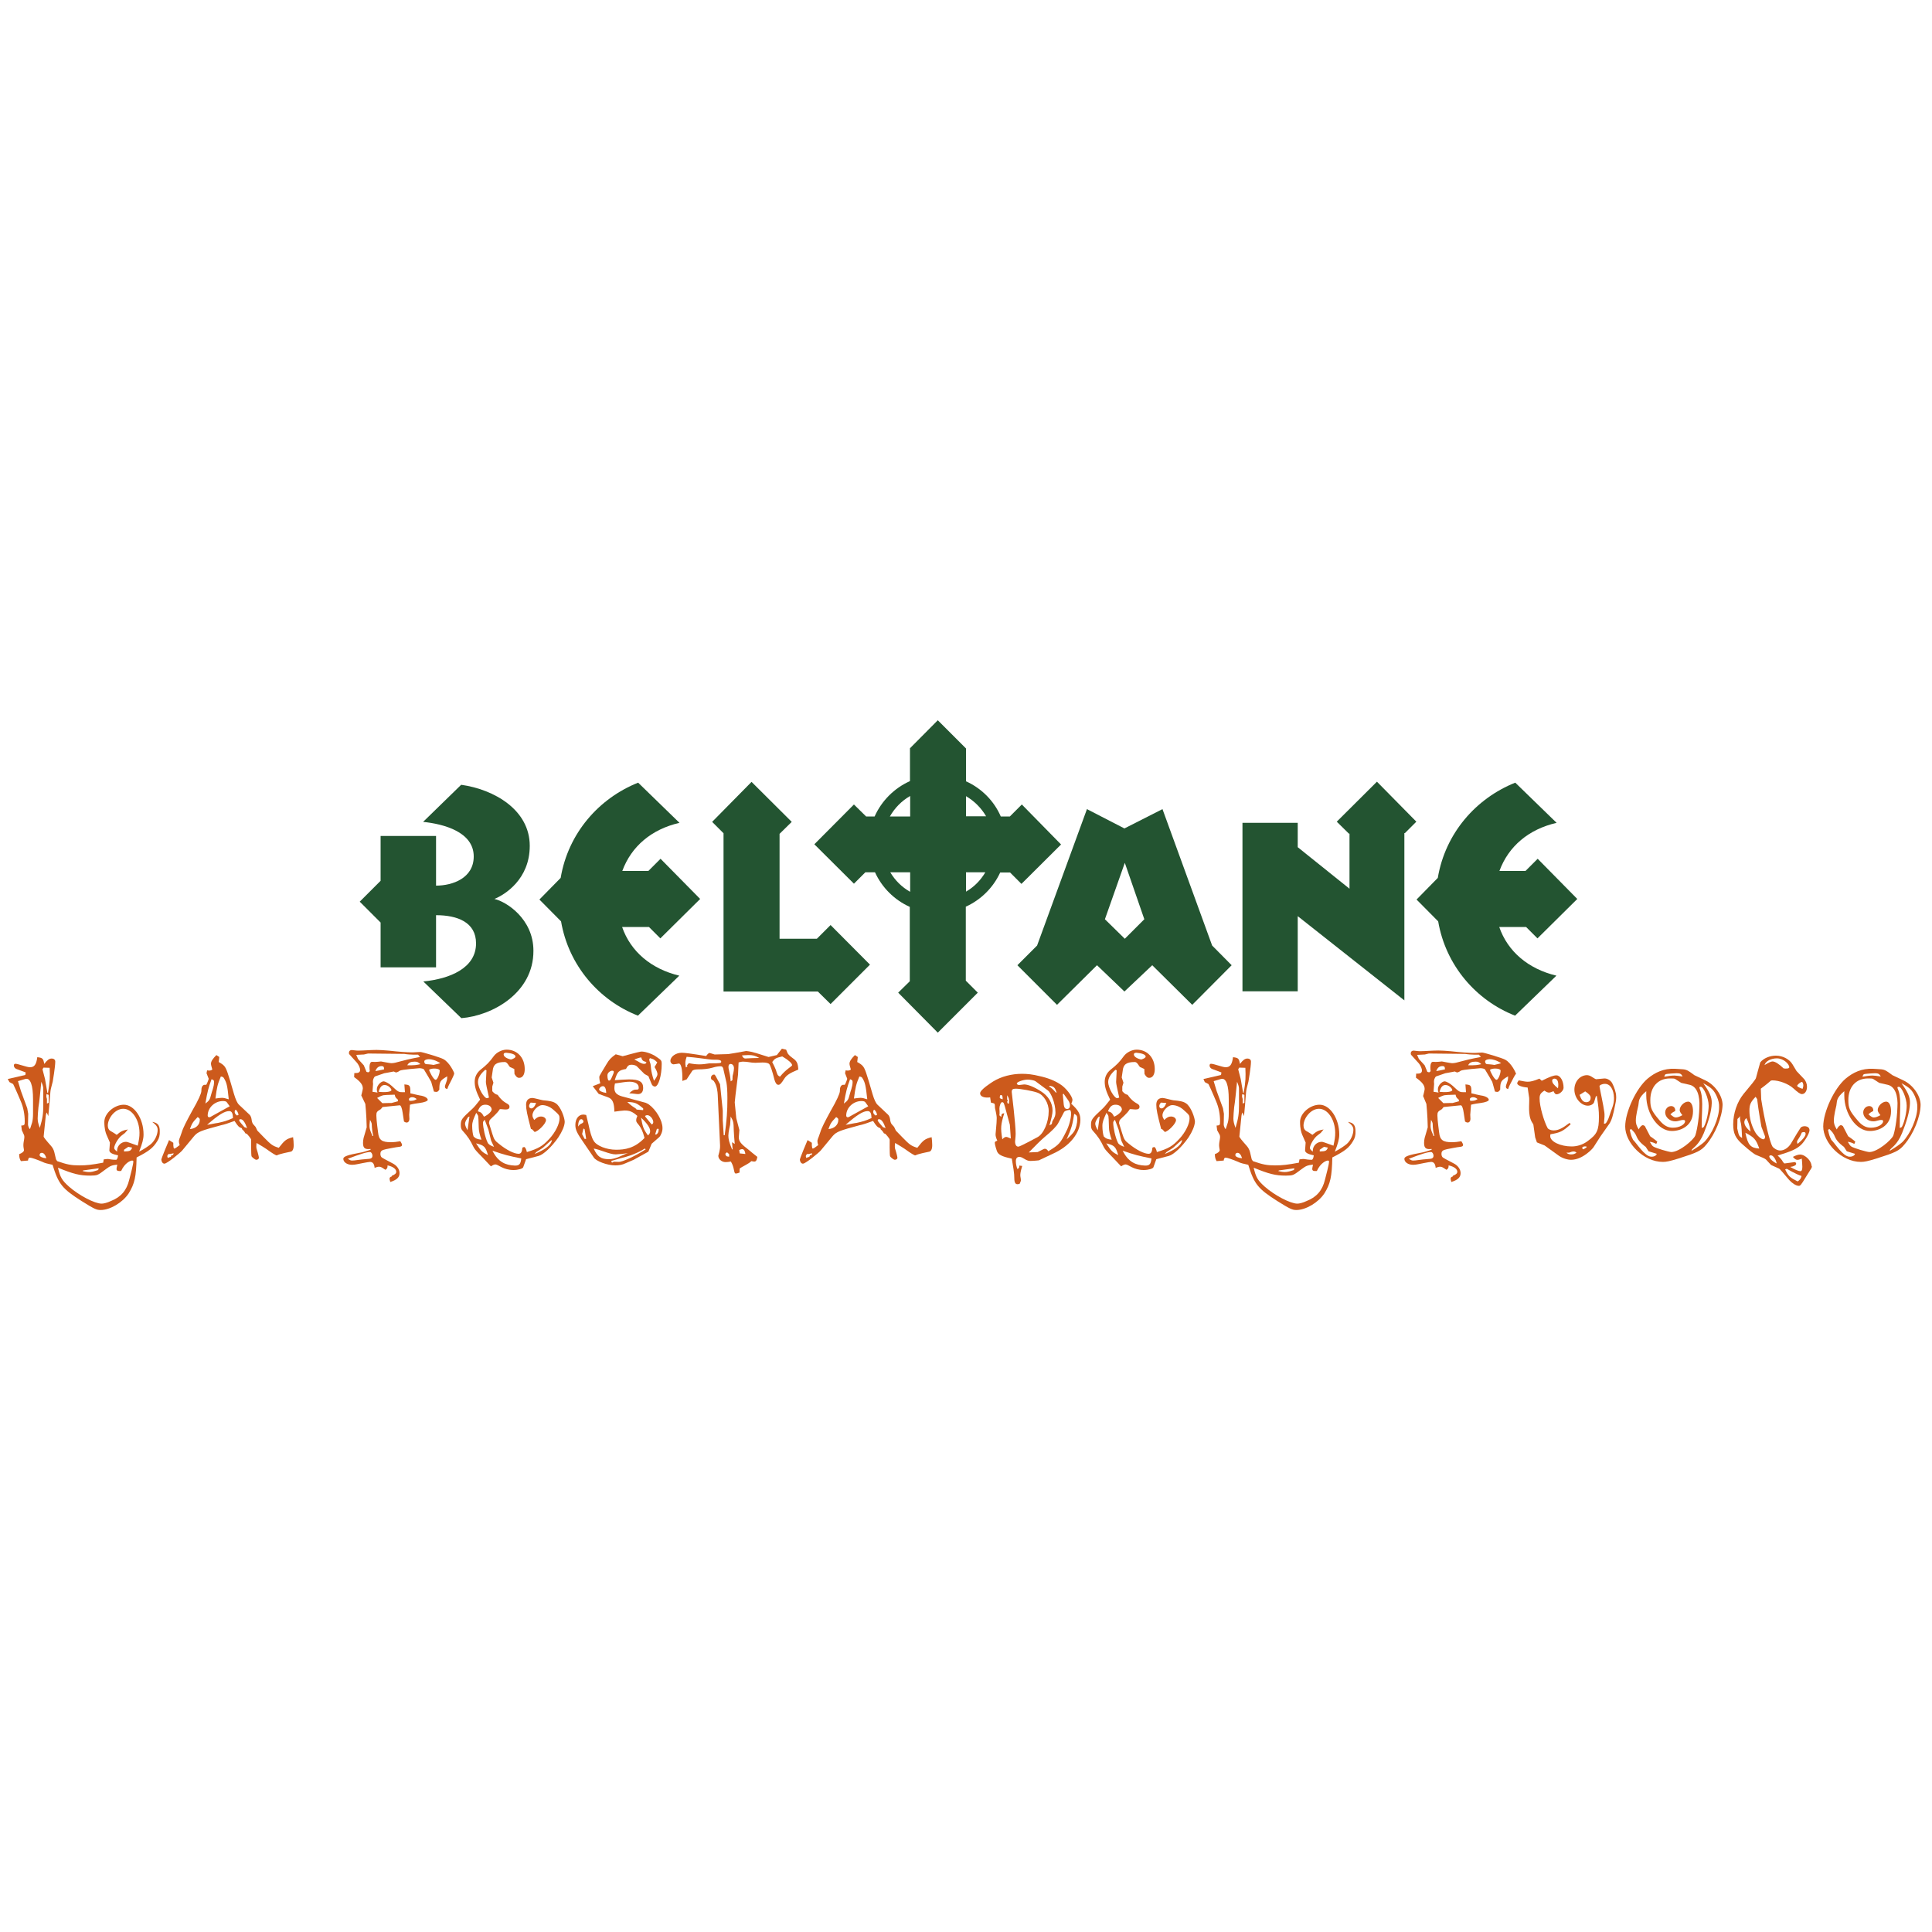 <?xml version="1.0" encoding="utf-8"?>
<!-- Generator: $$$/GeneralStr/196=Adobe Illustrator 27.6.0, SVG Export Plug-In . SVG Version: 6.00 Build 0)  -->
<svg version="1.1" id="Livello_1" xmlns="http://www.w3.org/2000/svg" xmlns:xlink="http://www.w3.org/1999/xlink" x="0px" y="0px"
	 width="1000px" height="1000px" viewBox="0 0 1000 1000" style="enable-background:new 0 0 1000 1000;" xml:space="preserve">
<style type="text/css">
	.st0{fill:#CC5A1C;}
	.st1{fill:#235431;}
</style>
<g>
	<path class="st0" d="M81.5,590.5c-2.2,3.6-4.3,5.3-10.8,8.6c-0.2,10-1,13.6-4.1,18.6c-3.1,4.7-9.6,8.6-14.5,8.6
		c-2.2,0-3.4-0.6-9.8-4.6c-10.2-6.5-12-8.8-15.1-18.8c-2.3-0.5-4.1-0.9-5.2-1.5c-2.8-1.2-5.6-2.2-6.5-2.2c-0.6,0-0.9,0.4-1,1.5
		l-3.7,0.3c-0.7-1.4-0.8-1.7-0.9-3.6c1.6-0.6,2.5-1.4,2.5-2c0-0.6-0.3-1.5-0.3-2.6c0-2.2,0.9-4.1,0.3-5.4l-1.1-2.4l-0.3-2.4
		c1.7-0.1,1.8-0.3,1.8-2.2c0-3.7-0.7-7.3-2.1-10.5c0,0-2.6-6.2-3.9-8.8c-0.8-0.4-1.9-1-1.9-1L4,558.5l9.1-2.1l0.2-1.3l-4.8-1.8
		c-1.6-0.6-1.7-2.7-0.6-2.7c1.5,0,5.9,1.8,7.6,1.8c2.3,0,3.3-1.4,3.8-5.2c2.8,0.3,3.1,0.7,3.6,3.5c1.5-2,2.6-2.8,3.8-2.8
		c1.2,0,1.9,0.6,1.9,1.6c0,2.8-1.3,10.3-1.3,10.3l-0.9,3.5c-0.5,1.8-0.5,5.6-1.4,14.4l-0.8-1.9c-0.3,0.5-0.4,1-0.5,1.6l-1.1,10.8
		c-0.1,0.4,1.4,2.2,3.8,4.9c0.8,0.9,1.4,2,1.7,3.2l0.9,3.8l0.6,0.9c5.2,1.8,7.3,2.2,11.5,2.2c3.9,0,6.3-0.3,12.3-1.4l0.3-1.7
		c1.3-0.2,2.2-0.3,3-0.1c1.7,0.3,2.8,0.3,3.4,0.3c0.4,0,0.9-1,1-2.3c-3-0.6-4.5-1.4-4.5-2.6l0.3-4l-1.8-4.1c-0.4-1-1.1-3-1.1-6.6
		c0-4.5,5.2-8.9,10.1-8.9c5.4,0,10.2,7.1,10.2,15.4c0,2.3-0.6,4.6-2.3,8.9c2.7-1.4,4.7-2.8,6.2-4c2-1.8,3.4-4.8,3.4-7.3
		c0-1.5-0.7-2.5-2.8-4.1c2.8,0.4,3.9,1.7,3.9,4.8C82.8,587.4,82.4,589.1,81.5,590.5z M17.1,569c0-7.1-1.3-11.4-4.1-10.5l-3.7,1.1
		l1.5,5l3.3,9l0.5,2.9l-0.1,5.5c0,1,0.9,2.9,1.1,2.2l1-3.1c0.3-1,0.5-2.7,0.5-4.6V569z M22.4,563.5c0-0.9-0.3-1.9-1-3.6
		c-0.7,6.5-0.9,9.5-1.5,13.2c-0.2,1.9-0.4,4.7-0.4,5.8c0,1.5,0.3,2.7,1.1,4.9c1.5-5.2,1.8-7.2,1.8-11.8V563.5z M21.6,596.7
		c-0.7,0-1.1,0.5-1.1,1.2c0,0.8,1.6,1.5,3.5,1.6C23.4,597.6,22.6,596.7,21.6,596.7z M22.5,552.6l-0.5,0.9l1.3,5l1.2,7l0.3,0.4
		c1.1-6.6,1.1-8.3,0.9-13.2L22.5,552.6z M25.2,566.7l-1.1-0.4c-0.1,0.8-0.3,1.1,0.2,2.5v2.4l0.9-0.4V566.7z M68.4,600.7
		c-0.9,0-3.8,1.2-5.7,5.4c-3.3,0.3-2.3-1.2-2-3.3c-2.8,0.3-3.7,0.7-5.7,2.2c-2.2,1.7-3.8,2.8-4.6,3.1c-0.8,0.3-2.1,0.4-3.7,0.4
		c-5.5,0-8.9-0.9-16.7-4.1c1.2,5.1,2.1,6.5,5.6,9.7c5.2,4.6,13.4,8.9,17,8.9c1,0,2.8-0.4,4.9-1.4c5.1-2,8.1-5.5,9.4-11l1.2-4.7
		c0.6-2.4,0.9-4,0.9-4.6C69.1,601,68.9,600.7,68.4,600.7z M43.1,605.8l-0.4,0.3c3.6,1,5,0.5,8.1-0.5l0.3-0.9L43.1,605.8z
		 M63.8,573.9c-4.2,0-8,4.8-8,8.7c0,1.3,0.5,2.3,1.4,2.8c0,0,1.7,0.9,3.2,2c2.2-1.9,3.2-2.3,5.8-2.8l-1.5,1.8l-1.3,1
		c-2.4,1.6-4.3,5.5-4.3,6.7c0,0.6,0.3,1,1.5,2v-0.5c0-2.5,2.1-4.6,4.6-4.6c0.6,0,1.4,0.3,6.1,2c0.7-3.4,0.9-4.4,0.9-6.8
		C72.1,579.4,68.3,573.9,63.8,573.9z M66.4,593.6l-2.2,1.5v0.9c3.1-0.1,3.5-0.3,4.2-2L66.4,593.6z"/>
	<path class="st0" d="M150.5,596.1c-1.3,0.3-5.3,1-7.2,1.9c-0.3,0.2-2.3-1-5.6-3.4c-1-0.7-2.7-1.7-4.9-3c-0.2,1.5-0.2,2.6,0.1,3.3
		c0.8,2.5,1.1,4,1.1,4.4c0,0.5-0.6,1-1.3,1c-0.8,0-2.4-1.5-2.5-1.8c-0.3-0.8-0.2-8.5-0.2-8.5c0-0.8-2.2-3.1-2.2-3.1
		s-0.5-0.2-0.8-0.3c-0.5-1.1-1.7-2.1-1.7-2.1l-0.1-0.5c-1.6-0.6-2-1-3.8-3.8c-3,1.1-5.3,1.9-6.9,2.2c-10.5,2.8-12,3.4-13.9,5.5
		l-6.3,7.6c-0.9,1.1-7.6,6.6-9.1,6.8c-0.9,0.1-1.6-0.9-1.7-2c-0.1-0.6,4-10.2,4-10.2l2.2,1.4c0,0-0.1,3,0.5,3c0.4,0,1.4-0.7,2.8-1.8
		c-0.3-0.8-0.4-1.5-0.4-2c0-0.4,0-0.5,0.3-1.4c0.2-0.3,0.5-1.4,1.2-3.3c0.6-2.1,2.5-5.8,5.3-10.9c3.4-5.9,4.6-8.8,4.8-10.1l0.1-1.6
		c0.1-1,0.8-1.9,1.5-1.9h0.9c0.2,0,1.4-2.9,1.3-3.2c-0.3-0.8-1.1-2.8-1.1-2.8l0.3-1.5c0.7,0.1,1.6,0.4,2.7-0.4
		c-0.4-1.4-0.7-2.4-0.7-3c0-1.2,0.8-2.5,2.8-4.5l1.5,1l-0.3,2.6c1.3,0.7,2.3,1.4,2.8,2c1.2,1.3,1.9,3.4,5.1,14.5
		c0.9,3,1.7,4.8,2.7,5.7l5.3,5c0.5,0.4,1,1.5,1.1,2.4c0.3,2.7,1.2,2.8,2.1,4c0.3,0.7,0.9,1.9,0.9,1.9l3.3,3.4c3.9,4,4.6,4.5,7.8,5.5
		c3.1-4,3.9-4.6,7.4-5.5c0.2,1.4,0.3,2.7,0.3,3.8C152.1,594.5,151.5,595.9,150.5,596.1z M88.1,597.3c-0.3,0.1-0.9,0-0.9,0
		c-0.9,1-0.6,1.4-0.3,2.1c0.4-0.4,1.5-0.6,1.5-0.6l0.4-0.9h0.7c0,0,0.3-0.6,0.4-0.9C89.7,596.9,88.7,597.2,88.1,597.3z M102.3,578.2
		c-2.6,2.7-2.9,3.2-4,6.2c3-0.2,5.1-2.2,5.1-4.6C103.5,579.1,103.3,578.8,102.3,578.2z M109.5,558.6c-1.6,4.4-2.1,6.2-3.2,12.6
		c2.1-1.6,2.3-2,3-4.7c0.3-1.4,1.5-4,1.5-6.4C110.8,559.2,110.6,559,109.5,558.6z M118.6,575.1c-2.4,0-5.6,2-11.4,7.1
		c2.2-0.3,4-0.8,5.7-1c3.1-0.7,4.4-1,7.7-2.5C120.5,576.2,120,575.1,118.6,575.1z M117.3,570.4c-0.3-0.3-0.9-0.5-1.9-0.5
		c-4.2,0-7.9,3.4-7.9,7.5c0,0.5,0.3,0.9,0.8,0.9c0.5,0,1.2-0.5,1.2-0.5l9.4-5.2L117.3,570.4z M115.8,557.9c-0.3-0.4-0.6-0.6-1.5-0.7
		c-1.7,4.1-2,5.3-2.8,11.4c3.1-0.4,3.6-0.7,6.9,0.4C117.7,561.8,117.3,560.3,115.8,557.9z M122.1,574.4l-0.5,0.3
		c-0.2,0.9-0.3,1.7,1.1,2.7l0.8-0.4C123.1,575.7,123,575.4,122.1,574.4z M124.5,579.3c-0.5,0-0.7,0.2-0.7,0.6c0,0.6,2.4,3.1,2.7,3.5
		l1.4,0.5C126.8,580.8,125.7,579.3,124.5,579.3z"/>
	<path class="st0" d="M232.4,561.5c-0.3,0.5-0.5,1.2-0.9,2.2c-2.2-0.5-0.8-2.3-0.3-4.2c0.2-0.5,0.3-1.5,0.3-2.4
		c-3.7,2.1-4.1,2.8-4.1,6.9c-1,1.5-1.4,1.2-2.8,1l-1.4-5c0,0-2.4-4.3-3.8-6.5c-0.2-0.3-1.4-0.6-2.3-0.6c0,0-9.4,0.7-10.2,1.3
		c-0.9,0.7-1.7,0.9-2,0.9c0,0-0.7-0.3-1.1-0.5c-1.4,0.3-4.9,0.9-4.9,0.9s-4.8,1.7-4.9,1.7c-1.4,1.7-0.9,3.4-0.9,3.8l-0.3,4.1
		l2.6,0.4c-1.4-3.2,1.8-5.8,3.1-5.8c0.9,0,2.9,1.1,4.3,2.4c3.1,2.9,3.5,3.2,5.3,3.2h1.5l-0.3-4c2.8,0.2,3.1,0.5,3.1,3.9v0.7
		c2.2,0.5,3.8,0.9,4.9,1.1c2.4,0.3,4.1,1.3,4.1,2.3c0,0.6-1.8,1.3-4.2,1.6c-1.5,0.2-3.1,0.4-5,0.9l-0.4,5.2l0.1,2.1
		c0,1.6-1.1,2.6-2.8,1.4c-0.3-1.9-0.5-3.4-0.7-4.6c-0.3-2.2-0.9-3.8-1.5-3.8c-0.3,0-8.9,0.9-8.9,0.9l-0.9,1.1
		c-2.1,1.2-2.3,1.6-2.3,3.3c0,2.4,0.9,8.8,0.9,8.8c0.4,3.9,2,5,6.6,5c1.6,0,3.3-0.2,4.9-0.5c0.4,0.6,0.9,1.5,0.9,1.9
		c0,0.6-0.5,0.9-1.5,1c-1.4,0.1-6.8,1.2-6.8,1.2c-2.3,0.5-2.9,1-2.9,2.5c0,0.8,0.3,1.4,0.6,1.7c0.3,0.3,2.2,1.3,5.6,3.1
		c2.3,1.1,3.7,3.1,3.7,5.1c0,2.2-1.4,3.5-4.8,4.6c-0.3-1.4-0.9-2.4,0.8-2.9l0.1-0.4c1.5-0.5,2.2-1.2,2.2-2c0-1.4-1.7-2.7-4.5-3.3
		c0,1.4-0.2,1.6-1.1,2.3c-2.3-1.5-2.8-2.2-5.6-1c-0.2-2.2-1-3.1-2.4-3.1c-0.9,0-6.7,1.2-6.7,1.2c-0.9,0.2-1.8,0.3-2.6,0.3
		c-2.6,0-4.5-1.4-4.5-3.1c0-1.2,2.2-2,8.8-3.2c1.2-0.2,3-0.7,5.3-1.5v-0.4c-2.8,0.3-3.9-0.3-3.9-3.1c0-0.9,0.1-1.7,0.3-2.6
		c0,0,1-3.4,1.6-5.5c-0.1-6.3-0.7-12.1-0.7-12.1L187,567c0,0,0.8-3,0.8-3.6c0-2-1.3-3.6-4.5-5.9l0.1-2.1h0.9c4,0,1.2-4.5,0.4-5.4
		l-3.8-4.2c-0.2-0.2-0.3-0.4-0.3-0.8c0-0.9,0.5-1.5,1.6-1.5c0.4,0,2,0.3,3.2,0.3c1.1,0,2.9-0.1,7-0.3c3-0.2,7.3,0.1,12.7,0.7
		c9.8,0.9,9.7,0.3,12.5,0.3c0.9,0,10.3,2.8,11.9,3.7c3.2,1.7,5.6,6.9,5.6,7.4C235.1,556.1,234.2,558.1,232.4,561.5z M180,599.8
		c1,0.6,1.5,0.9,2.2,0.9c1.8,0,2.4-0.4,8.9-0.9c2.8-0.2,1.5-3.5,0.5-3.5C190,596.2,186.2,597.4,180,599.8z M216.4,545.9
		c0,0-4.3,0.1-7.1-0.4c-7.5-0.1-18.8-0.2-18.8-0.2l-2.1,0.5l-4,0.2l0.9,2.1l3,3.3l1.4,3.4c1.1,0.3,1,0.4,1.7-0.4
		c-0.4-2.7,0-4.9,1.2-4.8c1.8,0.2,4.6-0.2,4.6-0.2s4.6,0.9,5.3,0.9c2.8,0,4.3-1.3,14.9-3.2L216.4,545.9z M192.3,581.3
		c-0.1-0.3-0.3-0.9-0.8-1.7c-0.5,4.3-0.3,4.6,1.3,8.4h0.4C192.2,583.7,192.6,582,192.3,581.3z M197.5,551.8c-1.5,0-2.6,0.9-3.2,2.6
		c0,0,2.9-0.5,4.5-0.9C198.8,552.2,198.5,551.8,197.5,551.8z M205.9,569.1c-1.1-0.9-1.3-1.1-1.6-2.5c-4.2,0.1-5.2,0.2-5.9,0.3
		c-0.8,0.2-1.8,0.6-3.2,1.4c0,0,1.6,1.6,2.7,2.7c2-0.1,4.8-0.1,4.8-0.1l3.3-0.9L205.9,569.1z M199.1,561.6c-1.5,0-2.4,1-3.1,3.5
		c3.1,0.4,6.6,0.1,6.6-0.9C202.6,563.5,201,561.6,199.1,561.6z M214.7,549.5c-2.1,0-3.2,0.5-3.9,1.9c4,0,4.6-0.1,6.8-0.6
		C216.5,549.8,216,549.5,214.7,549.5z M212,569.8c1.9,0,2.3-0.1,3.7-0.9C213.5,566.9,210.7,568.3,212,569.8z M219.6,549.4
		c0,0.8,0.4,1.3,0.9,1.4c0,0,2.4,0.1,3.9,0.4c1.5-0.3,3.5-0.9,3.5-0.9C223.1,547.2,219.6,548.2,219.6,549.4z M222.1,553.8
		c0,0.4,2.2,5.1,3.4,5.1c0.9,0,2.1-3.1,2.1-4.8C227.6,552.9,223,552.7,222.1,553.8z"/>
	<path class="st0" d="M289,588.7c-3.5,5-7.7,8.9-10.2,9.6l-6.5,1.7l-1.5,4.2c-0.3,0.7-2.6,1.4-5,1.4c-5.4,0-7.9-2.9-9.4-2.9
		c-0.5,0-1.3,0.3-2.3,1c-6.4-6.9-8.1-8.1-9.1-10.2c-1.6-3.3-2.8-5.2-5.7-8.4c-0.6-0.7-0.8-1.5-0.8-2.8c0-2.7,0.4-3.3,5.9-8.3
		c1-0.9,2.4-2.6,4.1-4.8c-2.2-4.6-2.8-6.7-2.8-9.3c0-2.3,0.9-4.4,2.9-6.1c3.5-2.8,4.6-3.9,7.1-7.3c1.3-1.7,4-3.2,6.5-3.2
		c5.5,0,9.4,4.1,9.4,10.1c0,2.8-1.1,4.5-2.9,4.5c-0.9,0-1.5-0.5-2.4-2l-0.1-2.6c0,0-1.4-0.6-2.2-1c-0.6-0.4-1.4-2.6-2.7-2.6
		c-4.3,0-6,1.2-6.3,4.6l-0.5,3.4l0.9,2.7l-0.6,2v2.4c1.2,1.3,1.5,1.5,2.8,1.9c3.4,5,5.9,4.1,6.1,6c0.2,2.5-3.7,1.2-5,1.4
		c-1.5,2.4-3.8,4.1-5.2,5.6c-0.3,0.6-0.4,1.6-0.4,1.6l1.8,5.8c0.8,2.6,1.3,3.4,3.3,4.9c4,3.3,8,5.2,10.2,5.2c1.2,0,1.8-0.9,2-3.2
		c0.4-0.2,0.8-0.3,0.9-0.3c0.5,0,1.1,1.1,1.4,2.6c6-1.8,8.2-3.1,11.7-6.9c3.2-3.5,5.2-7.8,5.2-10.4c-0.1-1.6,0.3-1.6-3.4-4.8
		c-1.8-1.5-3.8-2.2-5.6-2.2c-1.9,0-5.1,2.8-5,5.4c0,0.6,0.3,1.3,0.9,2.3c1.5-1.4,2.3-1.8,3.5-1.8c1.5,0,2.6,0.9,2.6,1.9
		c0,1.8-4.1,5.9-5.9,6.1c-0.5-0.6-1.2-1.3-1.2-1.3l-0.7-0.3c-2-7.7-2.5-10-2.5-12.5c0-2.2,1.1-3.5,3.3-3.5c0.8,0,4.7,1.1,5.5,1.2
		c3.3,0.3,5.2,0.6,6.6,1.6c2.5,1.6,4.6,7.5,4.6,9.6C292.2,582.9,291,585.6,289,588.7z M242.3,578.2c-1,1.4-1.6,2.6-1.6,3.4
		c0,0.7,0.4,1.9,1.3,3.4l1-7.1L242.3,578.2z M247.8,583.7c-0.1-3.6-0.2-5.7-0.3-6.1c-0.1-0.3-0.4-0.8-1-1.6
		c-1.5,3.3-2.1,4.7-2.1,6.8c0,2.1,0.3,4.3,0.7,5.4c1,1.1,2.1,1.5,4.1,1.7C248.3,587.4,247.8,585.2,247.8,583.7z M246.4,591.8
		c2.6,4,3.2,4.6,6.2,6.1C251.3,593.5,250.6,592.8,246.4,591.8z M251.2,571.8c-1.9,0-3,1-3.9,3.4c1.7,0.5,2.1,0.8,3.2,2.8
		c2.3-1,4-2.8,4-3.8C254.3,572.6,252.9,571.8,251.2,571.8z M251.5,560l0.3-6l-0.6-0.3c-2.5,2.1-3.8,4.3-3.8,6.3
		c0,3.3,3.3,8.5,4.6,8.4c0.3,0,0.6-0.1,1.1-0.3C252,563.1,251.5,561,251.5,560z M254.2,590.4l-1.4-5.7l-1.9-5.1c0,0-0.9,0.7-0.9,1.5
		c0,2.6,1.1,7.6,2.4,10.3c0.4,0.9,1.5,1.6,3.3,2.2L254.2,590.4z M254.9,595.6c2.9,5.9,6.8,7.5,11.5,7.7c2.4,0.1,3.1-0.8,3.4-3.7
		C262.9,598.2,261.3,597.8,254.9,595.6z M262,544.9c-0.5,0-1.4,0.1-1.3,1c0.1,1.1,1.8,2.1,3.8,2.5c1.4-0.4,2.3-1,2.3-1.5
		C266.9,545.7,264.5,545.1,262,544.9z M274.7,570.7c-1.4,1.5-0.9,2.9,0.2,3c0.9,0.1,1.9-0.9,2.6-2.8L274.7,570.7z M285.2,590.3
		l-4.2,3.8l-3.4,2.2l-0.9,1c4.4-1.9,8.4-4,9-7.2L285.2,590.3z"/>
	<path class="st0" d="M341.2,588.6l-3.9,3.4l-1.7,4.1l-7.6,4.2l-4.2,1.8c-1.6,0.8-3.4,1.1-5.3,1.1c-4.3,0-9.9-2.2-11.1-4l-5-7.3
		c-3.7-5.3-4.6-7.1-4.6-9.6c0-3.2,1.7-5.4,4.1-5.4c0.4,0,0.9,0.1,1.5,0.2c0.5,2.2,0.9,3.8,1.2,4.9c0.8,4,1.7,7,2.7,8.5
		c1.5,2.6,6.7,4.6,11.6,4.6c4.3,0,9.5-0.6,14.7-6.1c-1.8-7.3-4.3-7.1-4.3-9.1c0-0.9,0.2-1.3,0.6-2.3c-2.5-2.2-3.9-2.8-6.7-2.8
		c-1.5,0.1-3.2,0.3-5.2,0.6c-0.1-4.6-0.9-6.5-3.2-7.4l-4.9-1.8l-3.1-4l3.9-1.5c-0.3-1.1-0.5-2.2-0.5-2.9c0-0.9-0.3-0.3,3.6-6.8
		c1.5-2.6,2.4-3.5,4.9-5.3l3.6,1c0,0,8-2.2,9.4-2.4c1.6-0.2,5.6,0.9,8.2,2.8c2.4,1.6,2.6,1.9,2.6,3.6c0,6-1.7,11.7-3.5,11.7
		c-0.8,0-1.5-0.6-1.8-1.5l-1.6-3.9l-2-1.1l-4-4c-0.4-0.4-1.6-0.8-2.7-0.8c-1.3,0-2,0.4-2.9,2.2c-3.8,0.7-4.4,1.3-5.8,5.8
		c3.5-0.2,5.4-0.4,7.4-0.4c5.3,0,7.3,1.2,7.3,4.4c0,2-0.9,3.2-2.7,3.2c-1,0-2.1-0.3-4.5-0.4c1.1-1.2,2.2-1.8,2.9-1.9
		c1.9,0,2-0.1,2-1.1c0-1.9-1.8-3-4.8-3c-1.6,0-3.4,0.3-7.5,0.9c-0.2,0.8-0.3,1.6-0.3,2.4c0,2.3,1.2,3.5,4,4.3l12.2,3.3
		c0.5,0.2,1.1,0.5,1.7,0.9c3.8,2.8,7,8.3,7,12.1C343,585.5,342.1,587.7,341.2,588.6z M299.2,583.1c0.6-0.8,1.2-1.4,1.7-1.5
		c2.1-0.8,0.6-2.3,0.1-2.3C299.9,579.2,299.3,580.5,299.2,583.1z M302.6,584.5l-0.6-0.4l-0.7,2.9l1.3,2.5h0.8L302.6,584.5z
		 M318.7,597.5c-2.9,0.1-8.7-2.7-11.4-3c1.9,4.2,3.7,5.4,7.7,5.5c3.8,0.1,7.7-2.5,10.1-3.2C323,597.2,320.6,597.4,318.7,597.5z
		 M312.1,562.2c-1.2,0-2,1.1-2,1.7c0,0.7,1.5,1.5,3.7,1.8C313.7,563.5,313.1,562.2,312.1,562.2z M314.4,556.6c0,1.6,0.3,2.7,0.8,2.7
		c0.8,0.1,1.2-1.1,1.7-2.2c1-2.2,1.1-2.8,0.1-2.9C316.1,554.1,314.4,555.1,314.4,556.6z M333.7,594.5c-1,0.7-5.6,3.4-12.1,4.9
		c-1.1,0.3-2.8,0.8-5.2,1.5c0.1,0.5,0.3,0.9,0.4,0.9c0.3-0.2,0.3-0.2,0.9-0.5l2.6,0.1c1.6,0.1,8.2-2.8,13.9-6.5
		C334.1,594.7,333.8,594.5,333.7,594.5z M333,573.8c-3.4-2.9-4.3-3.3-8.3-3.4c2.2,2,2.7,2.3,4.7,3.6v0.3l3.5,0.3V573.8z
		 M331.9,547.3c-0.8,0-3.6,1.1-3.6,1.1c1.3,0.6,2.2,1.1,2.8,1.5c2.2,1.3,3.7,0.7,3.4-0.2C332.6,549.2,332.3,548.7,331.9,547.3z
		 M331.8,578.5c0.9,4.9,1.2,5.9,3.6,9.2c0.9-0.9,1.1-1.3,1.1-2.2C336.6,583.8,334.9,581.4,331.8,578.5z M333.9,577.6
		c0,0.3,0.2,0.6,0.6,1c0.9,1,1.7,2.2,2.8,3.4C339.7,581.3,336.4,575.7,333.9,577.6z M338.8,552.3l1.4-2.4c-1.6-1.6-2-1.7-3.8-2.2
		c-0.5,0.9-0.5,0.6,0.3,3c0.3,1-0.1,3.1,1.8,8.7c1.2-1.5,1.8-2.7,1.8-3.4C340.3,555.2,339.8,553.9,338.8,552.3z M340,584.3l-0.9,2.9
		h0.6c1.5-0.9,1.2-2.9,1.2-2.9H340z"/>
	<path class="st0" d="M405.9,558.4c-1.5,2.4-2.2,3.1-3,3.1c-0.9,0-1.5-0.9-2-2.5c-1.2-4.8-2.2-7.7-2.8-8.3c-1.3-1.2-5.6-0.6-7.1-0.6
		c-2.5,0-3.9-0.6-6.4-0.6c-0.9,0-1.3,0.2-2.3,0.4c-0.1,2.8-0.2,4.9-0.3,6.4c-1.2,9.2-1.7,14-1.7,14.3l0.8,8.2l1.6,6.1l-0.3,3.8
		c0,2.1,1.2,3.5,5.3,6.6c0.9,0.8,2.4,2,4.3,3.5c-0.5,2.8-1.1,2.6-3.1,2.2c-1.5,1.5-4.9,2.9-5.9,3.7c-0.3,0.3-0.2,2.2-0.2,2.2
		c-0.9,0.3-1.2,0.5-2,0.5c-1.1,0-0.5-2.9-2.5-6.2c-1,0.2-1.9,0.3-2.8,0.3c-1.9,0-3.7-1.5-3.7-3.3c0-0.3,1-2.8,0.9-5.3l-1.2-26.2
		c-0.1-1.5-0.3-4.7-2-7.1c-0.5-0.7-1.5-0.5-1.5-1.7c0-1,0.7-1.7,1.5-1.7c0.5,0,0.5,0.1,1,0.9l2.2,4.1l1.4,13.7v5l0.5,7.7h0.5
		c1.1-8.3,1.4-12.3,1.4-19.2c0-3.8-0.2-6.5-0.5-8.1l-1.7-7.4c-0.3-0.9-0.9-1-1.3-1c-1.1,0-2.5,0.2-4.1,0.7c-2.4,0.7-5,0.9-7.5,0.9
		c-1.6,0-2.8,0.3-3.1,0.8l-2.9,4.4l-2.2,0.8c0.1-6.1-0.7-9.2-1.9-9c0,0-2.2,0.4-2.6,0.4c-0.9,0-1.7-0.8-1.7-1.8
		c0-2.2,2.8-4.2,5.9-4.2c1.3,0,4.7,0.4,12.6,1.7c0.6-0.9,1.3-1.6,1.8-1.6c0.1,0,2.6,0.8,2.6,0.8l7-0.2c0,0,5.8-0.9,9.3-1.6
		c3.5,0.3,6.7,1.6,11.6,3.1c1.7-0.4,4.3-1,4.3-1l2.6-3.3l2.2,0.5l0.8,1.9c0.3,0.5,1.1,1.4,2.5,2.4c2.3,1.6,2.8,2.7,3,6
		C408.8,555.4,407.1,556.5,405.9,558.4z M370.7,548.5h-1c-0.9,0.1-3.7-0.3-8.3-0.9c-1.4-0.2-3.4-0.4-6-0.6c-0.7,2.2-0.9,2.9-0.4,5.5
		l0.8-0.5l-0.2-0.6l0.9-1.1c4.6,0.9,6.8,0.7,10.6,0.1c5.8,0,6.2-0.1,6.2-0.9C373.3,548.8,372.2,548.5,370.7,548.5z M377.3,597.3
		l-1-0.9l-0.9,0.8c0.3,1.2,0.5,1.4,2,1.5V597.3z M379.8,585.1c-0.1-4.2-0.2-4.8-1.6-7.2l-0.3,4.3c0,0-0.9,3.7-0.9,5.6
		c0,1.7,0.4,3.5,1.9,7.1h0.3l-0.3-3.7l1.4,0.9C380,589.1,379.9,586.8,379.8,585.1z M378.2,550.7c-0.9,0-1.5,0.8-0.9,3.2
		c0.3,1.2,0.7,3.2,0.9,5.8l0.9-0.6l0.1-2.2c0,0,0.7-2.5,0.7-4C379.9,551.7,379.2,550.7,378.2,550.7z M382.6,595.3l0.3,1.7l2.9,0.3
		C385.5,595.3,384.8,594,382.6,595.3z M387.3,546.1c-1.3,0-3.3,0.2-3.3,0.2c0.9,1.6,1.2,1.7,3,1.5c0.3,0,3.4-0.2,6-0.2
		C390.7,546.3,389.6,546.1,387.3,546.1z M404.9,546.8c-3.4,0.8-3.9,1.1-5.2,2.9c0.9,1.7,1.5,3.1,1.9,4.1c0.8,2.7,0.9,2.8,2.1,3.5
		c3.4-4.2,6.3-5.3,6.3-6C409.9,550.3,408,548.6,404.9,546.8z"/>
	<path class="st0" d="M481,596.1c-1.3,0.3-5.3,1-7.2,1.9c-0.3,0.2-2.3-1-5.6-3.4c-1-0.7-2.7-1.7-4.9-3c-0.2,1.5-0.2,2.6,0.1,3.3
		c0.8,2.5,1.1,4,1.1,4.4c0,0.5-0.6,1-1.3,1c-0.8,0-2.4-1.5-2.5-1.8c-0.3-0.8-0.2-8.5-0.2-8.5c0-0.8-2.2-3.1-2.2-3.1
		s-0.5-0.2-0.8-0.3c-0.5-1.1-1.7-2.1-1.7-2.1l-0.1-0.5c-1.6-0.6-2-1-3.8-3.8c-3,1.1-5.3,1.9-6.9,2.2c-10.5,2.8-12,3.4-13.9,5.5
		l-6.3,7.6c-0.9,1.1-7.6,6.6-9.1,6.8c-0.9,0.1-1.6-0.9-1.7-2c-0.1-0.6,4-10.2,4-10.2l2.2,1.4c0,0-0.1,3,0.5,3c0.4,0,1.4-0.7,2.8-1.8
		c-0.3-0.8-0.4-1.5-0.4-2c0-0.4,0-0.5,0.3-1.4c0.2-0.3,0.5-1.4,1.2-3.3c0.6-2.1,2.5-5.8,5.3-10.9c3.4-5.9,4.6-8.8,4.8-10.1l0.1-1.6
		c0.1-1,0.8-1.9,1.5-1.9h0.9c0.2,0,1.4-2.9,1.3-3.2c-0.3-0.8-1.1-2.8-1.1-2.8l0.3-1.5c0.7,0.1,1.6,0.4,2.7-0.4
		c-0.4-1.4-0.7-2.4-0.7-3c0-1.2,0.8-2.5,2.8-4.5l1.5,1l-0.3,2.6c1.3,0.7,2.3,1.4,2.8,2c1.2,1.3,1.9,3.4,5.1,14.5
		c0.9,3,1.7,4.8,2.7,5.7l5.3,5c0.5,0.4,1,1.5,1.1,2.4c0.3,2.7,1.2,2.8,2.1,4c0.3,0.7,0.9,1.9,0.9,1.9l3.3,3.4c3.9,4,4.6,4.5,7.8,5.5
		c3.1-4,3.9-4.6,7.4-5.5c0.2,1.4,0.3,2.7,0.3,3.8C482.6,594.5,482,595.9,481,596.1z M418.6,597.3c-0.3,0.1-0.9,0-0.9,0
		c-0.9,1-0.6,1.4-0.3,2.1c0.4-0.4,1.5-0.6,1.5-0.6l0.4-0.9h0.7c0,0,0.3-0.6,0.4-0.9C420.2,596.9,419.2,597.2,418.6,597.3z
		 M432.8,578.2c-2.6,2.7-2.9,3.2-4,6.2c3-0.2,5.1-2.2,5.1-4.6C434,579.1,433.8,578.8,432.8,578.2z M440,558.6
		c-1.6,4.4-2.1,6.2-3.2,12.6c2.1-1.6,2.3-2,3-4.7c0.3-1.4,1.5-4,1.5-6.4C441.3,559.2,441.1,559,440,558.6z M449.1,575.1
		c-2.4,0-5.6,2-11.4,7.1c2.2-0.3,4-0.8,5.7-1c3.1-0.7,4.4-1,7.7-2.5C451,576.2,450.5,575.1,449.1,575.1z M447.8,570.4
		c-0.3-0.3-0.9-0.5-1.9-0.5c-4.2,0-7.9,3.4-7.9,7.5c0,0.5,0.3,0.9,0.8,0.9c0.5,0,1.2-0.5,1.2-0.5l9.4-5.2L447.8,570.4z M446.3,557.9
		c-0.3-0.4-0.6-0.6-1.5-0.7c-1.7,4.1-2,5.3-2.8,11.4c3.1-0.4,3.6-0.7,6.9,0.4C448.1,561.8,447.8,560.3,446.3,557.9z M452.6,574.4
		l-0.5,0.3c-0.2,0.9-0.3,1.7,1.1,2.7l0.8-0.4C453.6,575.7,453.5,575.4,452.6,574.4z M455,579.3c-0.5,0-0.7,0.2-0.7,0.6
		c0,0.6,2.4,3.1,2.7,3.5l1.4,0.5C457.3,580.8,456.2,579.3,455,579.3z"/>
	<path class="st0" d="M544.9,597.2l-7.2,3.4c0,0-2.8,0.3-4.5,0.3c-2.3,0-3.7-2.1-5.6-2.1c-1.2,0-1.8,0.8-1.8,2.2
		c0,1.4,0.3,2.8,0.8,4.1c0.9-0.5,1-0.7,1-1.8l1.5,0.2c-1.7,5.5-0.7,5.2-0.7,7.5c0,0.3-0.3,0.9-0.6,1.7c-1.9,0.7-2.8,0-2.8-2.9
		c0-1.1-0.1-2.7-0.4-4.6l-0.9-5.5c-5.3-1.1-7.2-2.1-7.8-4.2c0,0-1-2.9-1-4c0-0.5,0.3-0.7,1.3-1.1c-0.7-1.5-0.9-2.4-0.9-3.3
		c0-0.9,0.6-5.5,0.6-8.3c0-1.9-0.9-5-0.9-5.3c0-1.2-0.1-1.9-0.2-2.1c-0.2-0.3-0.9-0.5-1.9-0.7l-0.4-2.7c-3,0.4-5.2-0.4-5.2-2.1
		c0-1.9,5.8-5.5,6.7-6.1c4.2-2.6,9.6-4,15-4c2.7,0,5.6,0.3,9.1,1.2c4.2,0.9,7.7,2.3,10.5,4.1c3,1.8,6.5,6.3,6.5,8.3
		c0,0.3-0.2,1-0.6,1.9c3.7,3.4,4.7,5.3,4.7,8.4C559.1,586.6,553.5,593.4,544.9,597.2z M522.7,582.2l-1.9-7c-1.2-4.4-1.2-4.7-2.2-4.7
		c-0.6,0-1.3,1.9-1.3,3.3c0,0,0.2,2.7,0,3.3c0,0.3,0.3,0.6,1,1c0-1.5,0.2-1.7,1.5-1.9c-1.8,5.9-2,7.5-1,13.5c1.9-2.1,2.6-1,4.4-0.4
		L522.7,582.2z M517.7,566.9c-0.4,1.4-0.5,1.6,1.3,2.1C519,567.1,518.6,566.5,517.7,566.9z M521.3,566.9v2.2c0.3,0.4,0.5,0.4,0,1.2
		l0.3,0.9h0.6C522.3,569.6,522.6,568.9,521.3,566.9z M537.1,565.6c-2.3-0.9-9.1-2.1-11.2-2.1c-1.6,0-2.4,0.3-2.2,2
		c0,0,2,16.5,2,21.3c0,1.5-0.3,3.7-0.3,4c0,1.7,0.6,2.7,1.7,2.7c0.9,0,9.9-4.9,9.9-4.9c3.2-1.7,5.8-7.8,5.8-13.4
		C542.9,571.1,540.3,566.8,537.1,565.6z M542.5,564.5l-6.6-4.9c-0.6-0.4-2.6-0.8-3.9-0.8c-2.3,0-5.7,1.2-5.7,2
		c0,0.4,0.5,0.8,1.2,0.8c0.6,0,2.1-0.3,2.6-0.3c1.9,0,5,1.2,8.6,3.5c3.9,2.4,6.1,6.1,6.1,10.1c0,1.5-0.6,4.2-1.6,7.6l1.2-0.7
		c0,0,0.2-0.9,0.3-1.4c1.5-2.3,1.6-3.4,1.6-4.6C546.3,570.8,543.8,565.5,542.5,564.5z M553.7,574.5c-0.5,0-2.1,0.2-2.9,1
		c-0.2,0.3-1.2,2.2-3.1,5.9c-0.8,1.5-3.2,4-7.1,7.2c-1.9,1.6-4.6,4.3-8.1,7.9l4.6-0.2l2.8-1.4c0.8-0.5,1.8-0.5,2.7,1
		c5.7-3.5,6.2-4.1,9.3-10.3c1.5-2.9,2.5-6.8,2.5-9.2C554.4,575.7,554.2,574.5,553.7,574.5z M543.1,562v0.4c1.4,0.9,1.7,1.2,3.4,3.1
		h0.4C546,562.8,545.5,562.3,543.1,562z M550.5,566.1l-0.4,0.3c0.2,1.9,0.2,2.9,0.3,3.3c0.2,3.4,0.6,4.3,2,4.3
		c1.7,0,1.9-2.6,0.5-4.5L550.5,566.1z M556,576.5c-0.9,5.8-1.3,7.2-3.9,13.2c1.8-1.6,3.2-3,4-4.3c0.8-1.4,1.5-4,1.5-6.1
		C557.6,577.6,557.3,577.2,556,576.5z"/>
	<path class="st0" d="M615.2,588.7c-3.5,5-7.7,8.9-10.2,9.6l-6.5,1.7l-1.5,4.2c-0.3,0.7-2.6,1.4-5,1.4c-5.4,0-7.9-2.9-9.4-2.9
		c-0.5,0-1.3,0.3-2.3,1c-6.4-6.9-8.1-8.1-9.1-10.2c-1.6-3.3-2.8-5.2-5.7-8.4c-0.6-0.7-0.8-1.5-0.8-2.8c0-2.7,0.4-3.3,5.8-8.3
		c1-0.9,2.4-2.6,4.1-4.8c-2.2-4.6-2.8-6.7-2.8-9.3c0-2.3,0.9-4.4,2.9-6.1c3.5-2.8,4.6-3.9,7.1-7.3c1.3-1.7,4-3.2,6.5-3.2
		c5.5,0,9.4,4.1,9.4,10.1c0,2.8-1.1,4.5-2.9,4.5c-0.9,0-1.5-0.5-2.4-2l-0.1-2.6c0,0-1.4-0.6-2.2-1c-0.6-0.4-1.4-2.6-2.7-2.6
		c-4.3,0-6,1.2-6.3,4.6l-0.5,3.4l0.9,2.7l-0.6,2v2.4c1.2,1.3,1.5,1.5,2.8,1.9c3.4,5,5.9,4.1,6.1,6c0.2,2.5-3.7,1.2-5,1.4
		c-1.5,2.4-3.8,4.1-5.2,5.6c-0.3,0.6-0.4,1.6-0.4,1.6l1.8,5.8c0.8,2.6,1.3,3.4,3.3,4.9c4,3.3,8,5.2,10.2,5.2c1.2,0,1.8-0.9,2-3.2
		c0.4-0.2,0.8-0.3,0.9-0.3c0.5,0,1.1,1.1,1.4,2.6c6-1.8,8.2-3.1,11.7-6.9c3.2-3.5,5.2-7.8,5.2-10.4c-0.1-1.6,0.3-1.6-3.4-4.8
		c-1.8-1.5-3.8-2.2-5.6-2.2c-1.9,0-5.1,2.8-5,5.4c0,0.6,0.3,1.3,0.9,2.3c1.5-1.4,2.3-1.8,3.5-1.8c1.5,0,2.6,0.9,2.6,1.9
		c0,1.8-4.1,5.9-5.8,6.1c-0.5-0.6-1.2-1.3-1.2-1.3l-0.7-0.3c-2-7.7-2.5-10-2.5-12.5c0-2.2,1.1-3.5,3.3-3.5c0.8,0,4.7,1.1,5.5,1.2
		c3.3,0.3,5.2,0.6,6.6,1.6c2.5,1.6,4.6,7.5,4.6,9.6C618.3,582.9,617.2,585.6,615.2,588.7z M568.5,578.2c-1,1.4-1.6,2.6-1.6,3.4
		c0,0.7,0.4,1.9,1.3,3.4l1-7.1L568.5,578.2z M574,583.7c-0.1-3.6-0.2-5.7-0.3-6.1c-0.1-0.3-0.4-0.8-1-1.6c-1.5,3.3-2.1,4.7-2.1,6.8
		c0,2.1,0.3,4.3,0.7,5.4c1,1.1,2.1,1.5,4.1,1.7C574.5,587.4,574,585.2,574,583.7z M572.6,591.8c2.6,4,3.2,4.6,6.2,6.1
		C577.5,593.5,576.8,592.8,572.6,591.8z M577.4,571.8c-1.9,0-3,1-3.9,3.4c1.7,0.5,2.1,0.8,3.2,2.8c2.3-1,4-2.8,4-3.8
		C580.5,572.6,579.1,571.8,577.4,571.8z M577.7,560l0.3-6l-0.6-0.3c-2.5,2.1-3.8,4.3-3.8,6.3c0,3.3,3.3,8.5,4.6,8.4
		c0.3,0,0.6-0.1,1.1-0.3C578.2,563.1,577.7,561,577.7,560z M580.4,590.4l-1.4-5.7l-1.9-5.1c0,0-0.9,0.7-0.9,1.5
		c0,2.6,1.1,7.6,2.4,10.3c0.4,0.9,1.5,1.6,3.3,2.2L580.4,590.4z M581.1,595.6c2.9,5.9,6.8,7.5,11.5,7.7c2.4,0.1,3.1-0.8,3.4-3.7
		C589.1,598.2,587.5,597.8,581.1,595.6z M588.2,544.9c-0.5,0-1.4,0.1-1.3,1c0.1,1.1,1.8,2.1,3.8,2.5c1.4-0.4,2.3-1,2.3-1.5
		C593,545.7,590.6,545.1,588.2,544.9z M600.9,570.7c-1.4,1.5-0.9,2.9,0.2,3c0.9,0.1,1.9-0.9,2.6-2.8L600.9,570.7z M611.4,590.3
		l-4.2,3.8l-3.4,2.2l-0.9,1c4.4-1.9,8.4-4,9-7.2L611.4,590.3z"/>
	<path class="st0" d="M700.4,590.5c-2.1,3.6-4.3,5.3-10.8,8.6c-0.2,10-1,13.6-4.1,18.6c-3.1,4.7-9.6,8.6-14.5,8.6
		c-2.1,0-3.4-0.6-9.8-4.6c-10.2-6.5-12-8.8-15.1-18.8c-2.3-0.5-4.1-0.9-5.2-1.5c-2.8-1.2-5.6-2.2-6.5-2.2c-0.6,0-0.9,0.4-1,1.5
		l-3.7,0.3c-0.7-1.4-0.8-1.7-0.9-3.6c1.6-0.6,2.5-1.4,2.5-2c0-0.6-0.3-1.5-0.3-2.6c0-2.2,0.9-4.1,0.3-5.4L630,585l-0.3-2.4
		c1.7-0.1,1.8-0.3,1.8-2.2c0-3.7-0.7-7.3-2.1-10.5c0,0-2.6-6.2-3.9-8.8c-0.8-0.4-1.9-1-1.9-1l-0.7-1.6l9.1-2.1l0.2-1.3l-4.8-1.8
		c-1.6-0.6-1.7-2.7-0.6-2.7c1.6,0,5.9,1.8,7.6,1.8c2.3,0,3.3-1.4,3.8-5.2c2.8,0.3,3.1,0.7,3.6,3.5c1.5-2,2.6-2.8,3.8-2.8
		c1.2,0,1.9,0.6,1.9,1.6c0,2.8-1.3,10.3-1.3,10.3l-0.9,3.5c-0.5,1.8-0.5,5.6-1.4,14.4l-0.8-1.9c-0.3,0.5-0.4,1-0.5,1.6l-1.1,10.8
		c-0.1,0.4,1.4,2.2,3.8,4.9c0.8,0.9,1.4,2,1.7,3.2l0.9,3.8l0.6,0.9c5.2,1.8,7.3,2.2,11.5,2.2c3.9,0,6.3-0.3,12.3-1.4l0.3-1.7
		c1.3-0.2,2.2-0.3,3-0.1c1.7,0.3,2.8,0.3,3.4,0.3c0.4,0,0.9-1,1-2.3c-3-0.6-4.5-1.4-4.5-2.6l0.3-4l-1.8-4.1c-0.4-1-1.1-3-1.1-6.6
		c0-4.5,5.2-8.9,10.1-8.9c5.4,0,10.2,7.1,10.2,15.4c0,2.3-0.6,4.6-2.3,8.9c2.7-1.4,4.7-2.8,6.2-4c2-1.8,3.4-4.8,3.4-7.3
		c0-1.5-0.7-2.5-2.8-4.1c2.8,0.4,3.9,1.7,3.9,4.8C701.7,587.4,701.3,589.1,700.4,590.5z M636,569c0-7.1-1.3-11.4-4.1-10.5l-3.7,1.1
		l1.5,5l3.3,9l0.5,2.9l-0.1,5.5c0,1,0.9,2.9,1.1,2.2l1-3.1c0.3-1,0.5-2.7,0.5-4.6V569z M641.3,563.5c0-0.9-0.3-1.9-1-3.6
		c-0.7,6.5-0.9,9.5-1.5,13.2c-0.2,1.9-0.4,4.7-0.4,5.8c0,1.5,0.3,2.7,1.1,4.9c1.5-5.2,1.8-7.2,1.8-11.8V563.5z M640.5,596.7
		c-0.7,0-1.1,0.5-1.1,1.2c0,0.8,1.6,1.5,3.5,1.6C642.3,597.6,641.5,596.7,640.5,596.7z M641.4,552.6l-0.5,0.9l1.3,5l1.2,7l0.3,0.4
		c1.1-6.6,1.1-8.3,0.9-13.2L641.4,552.6z M644.1,566.7l-1.1-0.4c-0.1,0.8-0.3,1.1,0.2,2.5v2.4l0.9-0.4V566.7z M687.3,600.7
		c-0.9,0-3.8,1.2-5.7,5.4c-3.3,0.3-2.3-1.2-2-3.3c-2.8,0.3-3.7,0.7-5.7,2.2c-2.2,1.7-3.8,2.8-4.6,3.1c-0.8,0.3-2.1,0.4-3.7,0.4
		c-5.5,0-8.9-0.9-16.7-4.1c1.2,5.1,2.1,6.5,5.6,9.7c5.2,4.6,13.4,8.9,17,8.9c1,0,2.8-0.4,4.9-1.4c5.1-2,8.1-5.5,9.4-11l1.2-4.7
		c0.6-2.4,0.9-4,0.9-4.6C688,601,687.8,600.7,687.3,600.7z M662,605.8l-0.4,0.3c3.6,1,5,0.5,8.1-0.5l0.3-0.9L662,605.8z
		 M682.7,573.9c-4.2,0-8,4.8-8,8.7c0,1.3,0.5,2.3,1.4,2.8c0,0,1.7,0.9,3.2,2c2.2-1.9,3.2-2.3,5.8-2.8l-1.5,1.8l-1.3,1
		c-2.4,1.6-4.3,5.5-4.3,6.7c0,0.6,0.3,1,1.5,2v-0.5c0-2.5,2.1-4.6,4.6-4.6c0.6,0,1.4,0.3,6.1,2c0.7-3.4,0.9-4.4,0.9-6.8
		C691,579.4,687.2,573.9,682.7,573.9z M685.3,593.6l-2.2,1.5v0.9c3.1-0.1,3.5-0.3,4.2-2L685.3,593.6z"/>
	<path class="st0" d="M781.5,561.5c-0.3,0.5-0.5,1.2-0.9,2.2c-2.1-0.5-0.8-2.3-0.3-4.2c0.2-0.5,0.3-1.5,0.3-2.4
		c-3.7,2.1-4.1,2.8-4.1,6.9c-1,1.5-1.4,1.2-2.7,1l-1.4-5c0,0-2.4-4.3-3.8-6.5c-0.2-0.3-1.4-0.6-2.3-0.6c0,0-9.4,0.7-10.2,1.3
		c-0.9,0.7-1.7,0.9-2,0.9c0,0-0.7-0.3-1.1-0.5c-1.4,0.3-4.9,0.9-4.9,0.9s-4.8,1.7-4.9,1.7c-1.4,1.7-0.9,3.4-0.9,3.8l-0.3,4.1
		l2.6,0.4c-1.4-3.2,1.8-5.8,3.1-5.8c0.9,0,2.9,1.1,4.3,2.4c3.1,2.9,3.5,3.2,5.3,3.2h1.5l-0.3-4c2.8,0.2,3.1,0.5,3.1,3.9v0.7
		c2.1,0.5,3.8,0.9,4.9,1.1c2.4,0.3,4.1,1.3,4.1,2.3c0,0.6-1.8,1.3-4.2,1.6c-1.5,0.2-3.1,0.4-5,0.9l-0.4,5.2l0.1,2.1
		c0,1.6-1.1,2.6-2.8,1.4c-0.3-1.9-0.5-3.4-0.7-4.6c-0.3-2.2-0.9-3.8-1.5-3.8c-0.3,0-8.9,0.9-8.9,0.9l-0.9,1.1
		c-2.1,1.2-2.3,1.6-2.3,3.3c0,2.4,0.9,8.8,0.9,8.8c0.4,3.9,2,5,6.6,5c1.6,0,3.3-0.2,4.9-0.5c0.4,0.6,0.9,1.5,0.9,1.9
		c0,0.6-0.5,0.9-1.5,1c-1.4,0.1-6.8,1.2-6.8,1.2c-2.3,0.5-2.9,1-2.9,2.5c0,0.8,0.3,1.4,0.6,1.7c0.3,0.3,2.1,1.3,5.6,3.1
		c2.3,1.1,3.7,3.1,3.7,5.1c0,2.2-1.4,3.5-4.8,4.6c-0.3-1.4-0.9-2.4,0.8-2.9l0.1-0.4c1.5-0.5,2.2-1.2,2.2-2c0-1.4-1.7-2.7-4.5-3.3
		c0,1.4-0.2,1.6-1.1,2.3c-2.3-1.5-2.8-2.2-5.6-1c-0.2-2.2-1-3.1-2.4-3.1c-0.9,0-6.7,1.2-6.7,1.2c-0.9,0.2-1.8,0.3-2.6,0.3
		c-2.6,0-4.5-1.4-4.5-3.1c0-1.2,2.2-2,8.8-3.2c1.2-0.2,3-0.7,5.3-1.5v-0.4c-2.8,0.3-3.9-0.3-3.9-3.1c0-0.9,0.1-1.7,0.3-2.6
		c0,0,1-3.4,1.6-5.5c-0.1-6.3-0.7-12.1-0.7-12.1l-1.7-4.1c0,0,0.8-3,0.8-3.6c0-2-1.3-3.6-4.5-5.9l0.1-2.1h0.9c4,0,1.2-4.5,0.4-5.4
		l-3.8-4.2c-0.2-0.2-0.3-0.4-0.3-0.8c0-0.9,0.5-1.5,1.6-1.5c0.4,0,2,0.3,3.2,0.3c1.1,0,2.9-0.1,7-0.3c3-0.2,7.3,0.1,12.7,0.7
		c9.8,0.9,9.7,0.3,12.5,0.3c0.9,0,10.3,2.8,11.9,3.7c3.2,1.7,5.6,6.9,5.6,7.4C784.2,556.1,783.3,558.1,781.5,561.5z M729.2,599.8
		c1,0.6,1.5,0.9,2.2,0.9c1.8,0,2.4-0.4,8.9-0.9c2.8-0.2,1.5-3.5,0.5-3.5C739.1,596.2,735.3,597.4,729.2,599.8z M765.5,545.9
		c0,0-4.3,0.1-7.1-0.4c-7.5-0.1-18.8-0.2-18.8-0.2l-2.1,0.5l-4,0.2l0.9,2.1l3,3.3l1.4,3.4c1.1,0.3,1,0.4,1.7-0.4
		c-0.4-2.7,0-4.9,1.2-4.8c1.8,0.2,4.6-0.2,4.6-0.2s4.6,0.9,5.3,0.9c2.8,0,4.3-1.3,14.9-3.2L765.5,545.9z M741.5,581.3
		c-0.1-0.3-0.3-0.9-0.8-1.7c-0.5,4.3-0.3,4.6,1.3,8.4h0.4C741.3,583.7,741.7,582,741.5,581.3z M746.6,551.8c-1.6,0-2.6,0.9-3.2,2.6
		c0,0,2.9-0.5,4.5-0.9C747.9,552.2,747.6,551.8,746.6,551.8z M755,569.1c-1.1-0.9-1.3-1.1-1.6-2.5c-4.2,0.1-5.2,0.2-5.8,0.3
		c-0.8,0.2-1.8,0.6-3.2,1.4c0,0,1.6,1.6,2.7,2.7c2-0.1,4.8-0.1,4.8-0.1l3.3-0.9L755,569.1z M748.2,561.6c-1.5,0-2.4,1-3.1,3.5
		c3.1,0.4,6.6,0.1,6.6-0.9C751.7,563.5,750.1,561.6,748.2,561.6z M763.8,549.5c-2.1,0-3.2,0.5-3.9,1.9c4,0,4.6-0.1,6.8-0.6
		C765.6,549.8,765.1,549.5,763.8,549.5z M761.1,569.8c1.9,0,2.3-0.1,3.7-0.9C762.6,566.9,759.8,568.3,761.1,569.8z M768.7,549.4
		c0,0.8,0.4,1.3,0.9,1.4c0,0,2.4,0.1,3.9,0.4c1.5-0.3,3.5-0.9,3.5-0.9C772.2,547.2,768.7,548.2,768.7,549.4z M771.2,553.8
		c0,0.4,2.2,5.1,3.4,5.1c0.9,0,2.1-3.1,2.1-4.8C776.7,552.9,772.1,552.7,771.2,553.8z"/>
	<path class="st0" d="M836.1,571.4c-1.2,6.2-1.9,8.3-3,10.1l-4.7,6.7l-3.6,5.6c-0.5,0.8-5.5,6.3-11.3,6.5c-2.2,0.1-4.9-0.9-6.5-2
		l-7.5-5.4l-4-1.6l-0.9-2.6l-0.9-6.4c0-0.3-0.3-0.8-0.8-1.5c-2.2-3.8-1.2-9.4-1.4-12.5c-0.3-2.2-0.8-5.4-0.8-5.4
		c-2.9-0.2-5.4-1.1-5.4-2.2c0-0.3,0.3-0.9,0.8-1.5c2.1,0.4,3.6,0.7,4.6,0.7c1.6,0,3.2-0.4,6.1-1.6l1.2,1.1c4.2-2.1,6.1-2.8,7.6-2.8
		c2,0,3.7,2.9,3.7,6.4c0,1.5-2,3.4-3.6,3.4c-0.6,0-1-0.3-1.6-1.6c-1.9,0.7-2.5,1.3-4.7-0.3c-2.1,1.3-2.5,2.2-2.5,4
		c-0.1,4,2.3,12,4.1,15.3c0.4,0.8,1.9,1.3,3.1,1.3c2.4,0,4.5-1,8.3-3.9l0.6,0.7c-4.2,3.8-5.4,4.3-10.5,5.2c-0.1,0.4-0.1,0.8-0.1,1
		c0,2.8,5.3,5.3,11.1,5.3c2.8,0,5.8-0.9,8.3-2.8c4.8-3.5,5.8-5.5,5.8-12.6c0-3.2-0.3-5.5-1.1-10.8l-0.5,0.3l-0.9,3
		c-0.3,1-1.8,1.8-3.2,1.8c-3.6,0-7-4-7-8.3c0-4.1,2.7-7.3,6.3-7.5c2-0.1,3.3,1.5,4.9,2.1c0,0,4.3-0.4,4.4-0.4c1.5,0,3.2,1,4,2.5
		c1,1.9,2,4.9,2,6.5C836.6,568.3,836.5,569.6,836.1,571.4z M804.6,558.3c-0.7,0-1.2,0.4-1.2,1c0,1.2,0.8,2.2,3,4
		C806.9,560.4,806.3,558.3,804.6,558.3z M814.4,596c-0.5,0-1.3,0.2-2.2,0.6h-1.4c0,0,0.8,1.1,2.9,0.9c0.9-0.1,1.2-0.2,2.3-0.8
		C815.5,596.1,815,596,814.4,596z M820.5,564.9l-2.9,1.8c0.9,2.7,1.9,3.8,3.5,3.8c1.3,0,2.2-0.9,2.2-2.2
		C823.4,567.2,822.5,566.2,820.5,564.9z M821.1,593.4c0,0-2.1-0.3-2.2,0.9c0,0.1,0.3,0.3,0.7,0.6l1.6-1L821.1,593.4z M830.7,561
		c-1.5,0-2.9,0.7-2.8,1.3c0.3,2.1,2,9.5,2.5,13.4c0.2,1.3,0.1,3-0.2,5.9c0.4,0,0.7,0,0.8-0.1c0.5-0.3,1.5-2.2,1.9-3.6
		c1.1-3.6,2.6-6.1,2.5-9.6C835.3,564,833.5,561,830.7,561z"/>
	<path class="st0" d="M883.3,592.3c-2.8,3.4-4.6,4.2-14.7,7.4c-4.2,1.3-6.1,1.7-7.9,1.7c-10.1,0-19.5-9.9-19.5-18.3
		c0-7.6,5.7-19.8,11.6-24.8c3.7-3.1,8.3-5.4,14.2-5.1c3.7,0.3,5.1,0,7,1.2c0.9,0.5,3,2.1,3,2.1l5.7,2.7c4.9,2.3,8.9,7.9,8.9,12.7
		C891.4,578.1,887.9,586.8,883.3,592.3z M853.3,595.9l-1.5-2.3c0,0-3.4-2.3-4.5-4.9c-0.9-2.2-1.5-2.8-3.1-4.4l-0.6,0.6
		c0.6,2.8,0.8,3.3,1.7,5.1c1.8,1.7,5.9,8.5,9.3,8.7c1.6,0.1,2.9-0.7,2.9-1.5L853.3,595.9z M874.6,561.5l-4.4-1l-3.1-2
		c-0.4-0.3-1.3-0.3-2.7-0.3c-6.3,0-10.2,4.4-10.2,11.2c0,4.2,0.7,5.7,4.7,10.4c2.3,2.8,4.4,3.9,7,3.9c3.3,0,6.3-1.6,6.3-3.4
		c0-0.3-0.3-0.6-0.7-0.6c-1.6-0.1-2.6,0.7-4.4,0.7c-2.8,0-5.2-2.1-5.2-4.6c0-1.8,1.4-3.3,3.1-3.3c1.2,0,2.1,0.9,2.1,2.2
		c0,0.9-0.4,0-2.5,2.1c1.5,1.3,2.1,1.6,2.8,1.6c0.9,0,2-0.4,3.4-1.2c-0.9-1.1-1.4-1.9-1.4-2.6c0-2.1,2.3-4.4,4.4-4.4
		c1.5,0,2.5,1.9,2.5,5c0,7.4-6.1,10.2-10.9,10.2c-7,0.1-13.3-8.8-13.3-18.4v-2.2c-2,1.6-3.2,3.2-3.6,4.4c-0.1,0.2-0.3,1.1-0.5,3
		c-0.2,0.9-1.3,5.1-1.3,7.8c0,1.5,0.3,2.6,1.5,4.6c0.5-1.2,1.5-2.2,2.1-2.2c0.5,0,0.9,0.3,1.1,0.5l2.7,5.2c0,0,2.9,2,3.7,2.8
		l-0.5,1.2c-1.1-0.6-2.3-1-3.4-1.1c0.7,1.2,1.3,2.1,1.8,2.4c1.3,0.9,8.2,2.9,9.4,2.9c4.3-0.1,11.3-6.2,12.3-8.4
		c0.6-1.3,2-7.9,2.2-14.8C879.9,567.1,878.4,562.4,874.6,561.5z M867.9,555.5c0,0-5.5,0.2-5.9,0.6c-0.2,0.2-0.4,0.6-0.6,1.2
		c2.2-0.4,4-0.6,5.2-0.6c0.9,0,2.4,0.2,4.3,0.5C870.3,555.9,869.7,555.5,867.9,555.5z M888.6,567.5c-1.5-3.3-2.7-4.5-7-6.8
		c3.2,4.4,4.5,7.1,4.4,10.3c-0.1,4.2-1.8,9.8-4.1,15.5c-2.5,6.1-5.6,7.6-6.2,8.6c0,0.1-0.1,0.3-0.2,0.6c3.1-1.9,5.3-3.4,6.6-4.6
		c4-4,7.7-12.4,7.7-17.9C889.9,571.4,889.5,569.5,888.6,567.5z M880.3,562.5c-0.1,0-0.4,0.1-0.7,0.2c0,1.6,1.8,1.7,1.4,12.2
		c-0.1,2-0.2,4.9-0.2,8.9c0.8-0.2,1-0.3,1.3-0.9c1.3-2.7,2.3-7.5,2.3-10.6C884.4,568.3,881.7,562.5,880.3,562.5z"/>
	<path class="st0" d="M937.6,604.6l-3.3,5.3c-2,3.3-2.5,3.9-3.2,3.9c-1.5,0-3.5-1.4-5-3c-3.2-3.8-4.9-5.8-5.2-5.9l-4.2-1.9l-2.6-2.8
		c-0.3-0.4-2.1-1.2-5.1-2.4c-0.9-0.3-3.4-2.2-7.2-5.6c-3.5-3.1-4.7-5.6-4.7-10.2c0-5.9,2.1-11.7,5.3-15.7c4.1-4.9,6.4-7.7,6.5-8.4
		c0,0,2.1-7.8,2.2-8c1.7-2.2,5-3.5,8.1-3.5c3.5,0,7,1.8,8.6,4.5l2.1,3.5l3.7,3.9c1.1,1.1,1.7,2.7,1.7,4.2c0,2.2-1.1,3.8-2.6,3.8
		c-0.9,0-2.1-0.8-4.6-3.1c-2.5-2.2-7.1-4-10.7-4c-0.4,0-0.9,0.1-1,0.3c0,0-2,1.8-5,4c0.1,2,0.1,3.4,0.2,5.5
		c1.7,11.1,4.6,22.6,5.8,24.4c0.7,1,2.5,2.1,4,2.1c2.1,0,4.2-1.4,5.6-3.6c3.1-5.2,3.4-5.8,5-8.2c0.9-1.2,4.6-1.2,4.6,1.3
		c0,1.5-2.2,5.3-4.1,7.3c-2.4,2.4-5.2,3.6-12.4,5.8c1.2,1.1,2.2,2.2,2.7,3.2c0.3,0.5,0.7,0.9,0.9,0.9l5.2-0.7c0.4,0,0.8,0.4,0.8,0.9
		c0,0.7-1.3,1.4-3.1,1.6c2.6,1.5,4.4,2.2,5.3,2.2c1.5,0,0.9-3.9,0.7-6.5c-2.4,1-3,0.9-4.6-0.9c1.5-0.8,2.8-1.2,3.7-1.2
		c2.8,0,5.9,3.4,5.9,5.7C938,603.6,937.8,604.1,937.6,604.6z M901.1,581.5c-0.4-1.5-0.5-2.6-0.5-3l0.2-0.8l-1.5,1.5
		c0,0-0.1,3-0.1,4.9c0.9,4.4,1.2,4,2.5,4.9C901.6,585.6,901.4,583.1,901.1,581.5z M903.9,578.7c-1.9,1.8-1.2,4.3,2.2,7
		C905.5,582.2,905,580.9,903.9,578.7z M903.4,586.3c1.3,6.4,2.7,7.9,7.2,8.2C908.9,589.7,908,588.7,903.4,586.3z M911.7,583.2
		c0,0-1.5-8-2.2-14.3c-0.3-0.4-0.8-1.2-0.8-1.2c-2.6,2.7-3.2,4.1-3.2,7.2c0,3.6,0.9,7.3,2.8,10.8c1.1,2.1,3.3,4,4.4,4
		c0.5,0,0.9-0.5,0.9-1.3C913.6,588.1,913.4,587.7,911.7,583.2z M919.7,547.8c-2.7,0-5.7,1.2-6.4,3.5c1.9-1.2,3.4-1.9,4.1-1.9
		c1.4,0,3.4,1.3,5.8,3.6c1.2,0.2,2.9,0.1,2.9-0.5C926.3,550.9,923.2,547.8,919.7,547.8z M916.6,598c-2,0-0.1,2.8,3,4.2
		C919.2,600,917.8,598,916.6,598z M924.9,605c-0.3,0-0.6,0.1-0.9,0.3c1.7,3.5,2.4,4.2,6.5,6.2c1.4-1.1,1.5-1.3,2-2.8
		C929.6,607.8,924.9,605,924.9,605z M932.6,586.2c-0.4,1.1-1.1,2.4-1.6,3.1c-0.9,1.3-1.1,1.5-0.6,2.8c2.7-2.2,4.2-4.1,4.2-5.3
		C934.5,586.2,934.2,585.6,932.6,586.2z M932.8,560c-1,0-2.6,1.6-2.6,2c0,0.4,1.1,1,2.8,1.6C933.6,562.1,933.5,560.9,932.8,560z"/>
	<path class="st0" d="M985.8,592.3c-2.8,3.4-4.6,4.2-14.7,7.4c-4.2,1.3-6.1,1.7-7.9,1.7c-10.1,0-19.5-9.9-19.5-18.3
		c0-7.6,5.7-19.8,11.6-24.8c3.7-3.1,8.3-5.4,14.2-5.1c3.7,0.3,5.1,0,7,1.2c0.9,0.5,3,2.1,3,2.1l5.7,2.7c4.9,2.3,8.9,7.9,8.9,12.7
		C994,578.1,990.5,586.8,985.8,592.3z M955.9,595.9l-1.5-2.3c0,0-3.4-2.3-4.5-4.9c-0.9-2.2-1.5-2.8-3.1-4.4l-0.6,0.6
		c0.6,2.8,0.8,3.3,1.7,5.1c1.8,1.7,5.9,8.5,9.3,8.7c1.6,0.1,2.9-0.7,2.9-1.5L955.9,595.9z M977.1,561.5l-4.4-1l-3.1-2
		c-0.4-0.3-1.3-0.3-2.7-0.3c-6.3,0-10.2,4.4-10.2,11.2c0,4.2,0.7,5.7,4.7,10.4c2.3,2.8,4.4,3.9,7,3.9c3.3,0,6.3-1.6,6.3-3.4
		c0-0.3-0.3-0.6-0.7-0.6c-1.6-0.1-2.6,0.7-4.4,0.7c-2.8,0-5.2-2.1-5.2-4.6c0-1.8,1.4-3.3,3.1-3.3c1.2,0,2.1,0.9,2.1,2.2
		c0,0.9-0.4,0-2.5,2.1c1.5,1.3,2.1,1.6,2.8,1.6c0.9,0,2-0.4,3.4-1.2c-0.9-1.1-1.4-1.9-1.4-2.6c0-2.1,2.3-4.4,4.4-4.4
		c1.5,0,2.5,1.9,2.5,5c0,7.4-6.1,10.2-10.9,10.2c-7,0.1-13.3-8.8-13.3-18.4v-2.2c-2,1.6-3.2,3.2-3.6,4.4c-0.1,0.2-0.3,1.1-0.5,3
		c-0.2,0.9-1.3,5.1-1.3,7.8c0,1.5,0.3,2.6,1.5,4.6c0.5-1.2,1.5-2.2,2.1-2.2c0.5,0,0.9,0.3,1.1,0.5l2.7,5.2c0,0,2.9,2,3.7,2.8
		l-0.5,1.2c-1.1-0.6-2.3-1-3.4-1.1c0.7,1.2,1.3,2.1,1.8,2.4c1.3,0.9,8.2,2.9,9.4,2.9c4.3-0.1,11.3-6.2,12.3-8.4
		c0.6-1.3,2-7.9,2.2-14.8C982.5,567.1,980.9,562.4,977.1,561.5z M970.5,555.5c0,0-5.5,0.2-5.9,0.6c-0.2,0.2-0.4,0.6-0.6,1.2
		c2.2-0.4,4-0.6,5.2-0.6c0.9,0,2.4,0.2,4.3,0.5C972.8,555.9,972.2,555.5,970.5,555.5z M991.2,567.5c-1.5-3.3-2.7-4.5-7-6.8
		c3.2,4.4,4.5,7.1,4.4,10.3c-0.1,4.2-1.8,9.8-4.1,15.5c-2.5,6.1-5.6,7.6-6.2,8.6c0,0.1-0.1,0.3-0.2,0.6c3.1-1.9,5.3-3.4,6.6-4.6
		c4-4,7.7-12.4,7.7-17.9C992.5,571.4,992,569.5,991.2,567.5z M982.8,562.5c-0.1,0-0.4,0.1-0.7,0.2c0,1.6,1.8,1.7,1.4,12.2
		c-0.1,2-0.2,4.9-0.2,8.9c0.8-0.2,1-0.3,1.3-0.9c1.3-2.7,2.3-7.5,2.3-10.6C986.9,568.3,984.3,562.5,982.8,562.5z"/>
</g>
<g>
	<path class="st1" d="M238.8,527l-19.7-19c13.5-1.3,27.3-6.8,27.3-19.7c0-11-9.7-14.6-20.7-14.6v27h-28.7v-23.2l-10.8-10.8
		l10.8-10.8v-23.2h28.7v25.7c8.6,0,19.5-3.9,19.5-15.1c0-12.7-15.5-16.8-26.2-17.9l19.7-19.2c17.1,2.4,35.5,13,35.5,31.6
		c0,17.3-12.9,25.3-18.3,27.5c6,1.3,20.2,10.2,20.2,26.8C276.2,513.9,254.9,525.7,238.8,527z"/>
	<path class="st1" d="M341.8,485.7l-5.9-5.9H322c4.4,12.7,15,21.7,29.6,25.2l-21.4,20.7c-20.2-7.9-35.9-26-39.8-48.8l-11.2-11.3
		l11-11.2c3.9-23.2,19.8-41.2,40.1-49.3l21.4,20.8c-14.4,3.3-24.9,12.1-29.6,24.9h13.5l6.3-6.3l20.5,20.8L341.8,485.7z"/>
	<path class="st1" d="M795.8,485.7l-5.9-5.9H776c4.4,12.7,15,21.7,29.6,25.2l-21.4,20.7c-20.2-7.9-35.9-26-39.8-48.8l-11.2-11.3
		l11-11.2c3.9-23.2,19.8-41.2,40.1-49.3l21.4,20.8c-14.4,3.3-24.9,12.1-29.6,24.9h13.5l6.3-6.3l20.5,20.8L795.8,485.7z"/>
	<path class="st1" d="M429.9,519.7l-6.6-6.5h-48.8v-81.9l-5.9-5.9l20.4-20.7l20.8,20.7l-6.3,6.2v54.3h19.3l7.1-7.1l20.4,20.5
		L429.9,519.7z"/>
	<path class="st1" d="M617.1,520.1l-20.7-20.5l-14.4,13.6l-14.2-13.6l-20.7,20.5l-20.5-20.5l10.2-10.2l25.8-70.6l19.4,10l19.7-10
		l25.7,70.6l10.1,10.2L617.1,520.1z M582.2,446.6l-10.3,29.2l10.3,10.1l10.1-10.1L582.2,446.6z"/>
	<path class="st1" d="M528.9,416.4l-6.2,6.2h-4.7c-3.5-8.1-10-14.6-18-18.2v-17l-14.6-14.6l-14.4,14.5v17
		c-8.1,3.6-14.7,10.2-18.3,18.3h-4.4l-6.3-6.2L421.5,437l20.5,20.4l5.9-5.9h5c3.6,7.9,10,14.3,18,17.9v38.5l-6,5.9l20.5,20.7
		l20.7-20.7l-6.2-6.2v-38.3c7.9-3.6,14.2-9.9,17.8-17.7h5.1l5.9,5.9l20.5-20.4L528.9,416.4z M510.4,422.5H500v-10.4
		C504.3,414.6,507.9,418.2,510.4,422.5z M471.1,412v10.6h-10.5C463.1,418.2,466.7,414.5,471.1,412z M460.8,451.5h10.3v10.1
		C466.8,459.2,463.3,455.7,460.8,451.5z M500,461.5v-10h10C507.6,455.6,504.2,459.1,500,461.5z"/>
	<polygon class="st1" points="733.1,425.3 712.7,404.6 691.9,425.3 698.2,431.5 698.5,431.5 698.5,460 671.7,438.5 671.7,425.9 
		643.1,425.9 643.1,513.1 671.7,513.1 671.7,474.2 726.9,517.8 726.9,431.2 727.2,431.2 	"/>
</g>
</svg>
